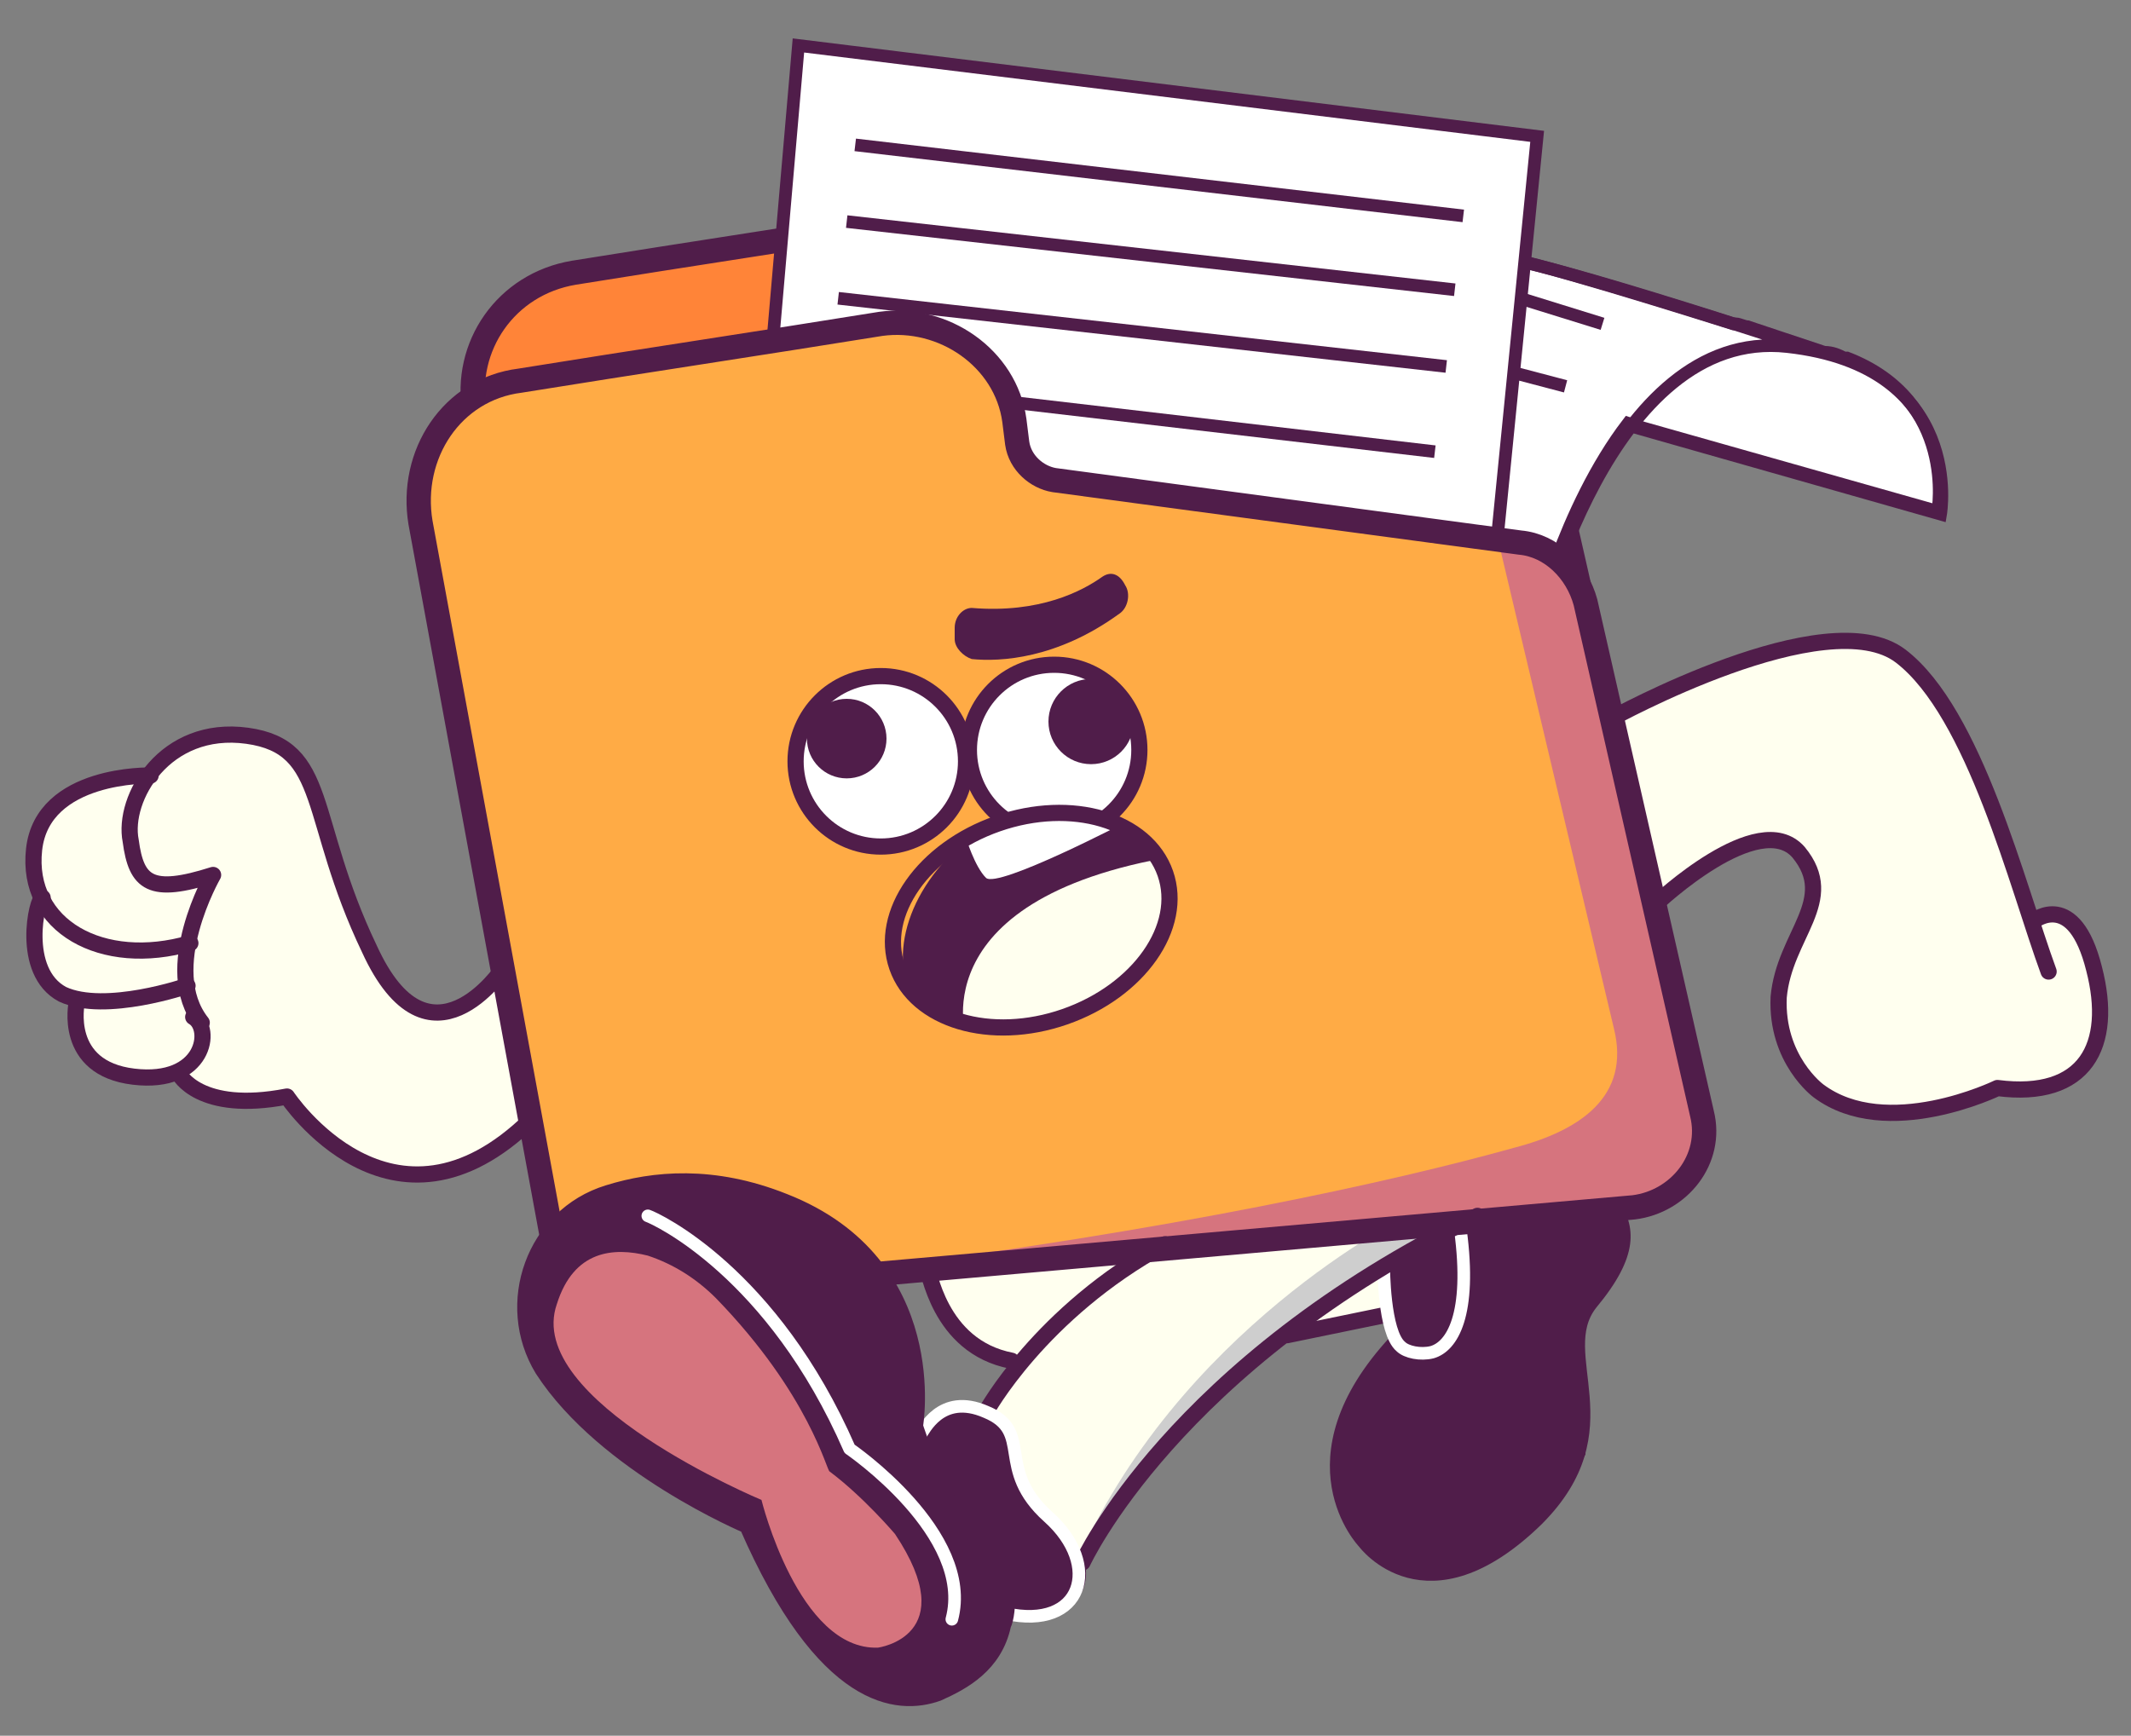 <?xml version="1.0" encoding="utf-8"?>
<!-- Generator: Adobe Illustrator 23.0.3, SVG Export Plug-In . SVG Version: 6.00 Build 0)  -->
<svg version="1.1" id="圖層_1" xmlns="http://www.w3.org/2000/svg" xmlns:xlink="http://www.w3.org/1999/xlink" x="0px" y="0px"
	 viewBox="0 0 75 61.1" style="enable-background:new 0 0 75 61.1;" xml:space="preserve">
<rect x="0" y="0" width="75" height="61.1" fill="#808080" stroke="none"/>
<style type="text/css">
	.st0{fill:#501D4A;}
	.st1{fill:none;stroke:#501D4A;stroke-width:0.444;stroke-linecap:round;stroke-linejoin:round;stroke-miterlimit:10;}
	.st2{fill:#FFFFEF;}
	.st3{fill:#FFFFFF;stroke:#501D4A;stroke-width:0.57;stroke-linecap:round;stroke-linejoin:round;stroke-miterlimit:10;}
	.st4{fill:none;stroke:#FFFFFF;stroke-width:0.444;stroke-linecap:round;stroke-linejoin:round;stroke-miterlimit:10;}
	.st5{fill:#CECECE;}
	.st6{fill:#FF8438;stroke:#501D4A;stroke-width:0.856;stroke-miterlimit:10;}
	.st7{fill:#FFFFFF;stroke:#501D4A;stroke-width:0.444;stroke-miterlimit:10;}
	.st8{fill:none;stroke:#501D4A;stroke-width:0.444;stroke-miterlimit:10;}
	.st9{fill:#FFAB45;}
	.st10{fill:#D6747E;}
	.st11{fill:none;stroke:#501D4A;stroke-width:0.856;stroke-miterlimit:10;}
	.st12{fill:#FFFFFF;stroke:#501D4A;stroke-width:0.57;stroke-miterlimit:10;}
	.st13{clip-path:url(#SVGID_2_);fill:#501D4A;}
	.st14{clip-path:url(#SVGID_2_);fill:#FFFFFF;}
	.st15{clip-path:url(#SVGID_2_);fill:#FFFFEF;}
	.st16{fill:none;stroke:#501D4A;stroke-width:0.57;stroke-linecap:round;stroke-linejoin:round;stroke-miterlimit:10;}
	.st17{fill:#501D4A;stroke:#501D4A;stroke-width:0.57;stroke-miterlimit:10;}
</style>
<g>
	<path class="st0" d="M49.1,47l-1.4,2.2c0,0-1.4,2.7-0.2,4.3c1.2,1.6,2.1,2.3,4.2,1.8c2-0.5,4.1-4.1,4.1-4.1s0.1-2-0.2-4.3l1.2-2
		c0,0,1.3-1.8-0.3-2.5l-5.1,0.5"/>
	<path class="st1" d="M49.1,47.2c-3.9,4.2-1.1,7.1-1.1,7.1s2.2,3,6.1-0.8c3.2-3.2,0.5-5.8,1.9-7.6c1.5-1.8,1.3-2.7,0.8-3.5"/>
	<path class="st0" d="M48.7,44.5c0,0-0.1,1.8,0.2,2.3c0.4,0.6,0.8,1.2,1.6,0.7s1.1-3.2,0.7-4.4"/>
	<polygon class="st2" points="48.8,44.6 48.9,46.3 45.4,46.9 	"/>
	<line class="st3" x1="45.3" y1="47" x2="48.7" y2="46.3"/>
	<path class="st4" d="M48.7,44.6c0,0,0,2.3,0.6,2.8c0.2,0.2,0.7,0.3,1.1,0.2c0.7-0.2,1.4-1.3,1-4.3"/>
	<path class="st0" d="M32.5,50.7c0,0,0.3-1.2,1.5-1.2s1.5,0.9,1.8,1.5c0.3,0.6,0,1.5,1.3,2.5c1.4,0.9,1.4,2.6,0.5,3s-1.6,0.6-2.2,0"
		/>
	<path class="st2" d="M41.2,43.6c0,0-6.2,4.2-6.4,6.1c0,0,0.8,0.1,1.1,1.7s1.6,2.3,1.9,2.9c0.3,0.6,0.2,0.6,0.5,0.1
		c0,0,3-6.9,14.1-11.8L41.2,43.6z"/>
	<path class="st5" d="M49.5,42.8c0,0-8.1,4-11.7,12.4l2.7-3.5l3.1-3.3l4.5-3.3l4.8-2.6L49.5,42.8z"/>
	<path class="st2" d="M32.3,43.9c0,0,0.5,4,3.7,4c0,0,3.5-3.7,5.2-4.4c1.8-0.7-2-0.6-2-0.6L32.3,43.9z"/>
	<path class="st2" d="M56.6,25.2c0,0,4.5-2.6,9-2.7c0,0,3.4-0.3,5.8,9.3l0.1,0.5c0,0,0.9-0.5,1.4,0.2c0.5,0.7,1.6,3.6,0.2,5.2
		c0,0-1.7,0.8-3,0.7c0,0-3.9,1.7-6.3,0c-2.4-1.8-0.3-5.9-0.3-5.9s1.1-2.6-1.6-2.8l-3.8,2.1L56.6,25.2z"/>
	<path class="st2" d="M18.1,33.7c0,0-1,1.7-2,1.8c-1,0.1-2,0.2-3-1.9s-2.1-5.7-2.1-5.7s-1.3-3.4-5-1.4c0,0-0.4,0.5-1.1,0.8
		c0,0-3.4,0-3.7,2.1s0.4,1.8,0,2.5c-0.3,0.6-0.2,2.7,1,3.1c0,0,0.5-0.1,0.4,0.8c-0.1,0.9,0.5,1.9,1.6,2.1c1.1,0.1,1.6,0.3,2.1-0.2
		c0,0,0.2,1.4,3.7,0.9c0,0,2,2.6,4.1,2.7c2.1,0.1,4-1,4.5-2L18.1,33.7z"/>
	<path class="st6" d="M20.2,9.6c3.7-0.6,9-1.4,12.7-2c2.2-0.3,4.4,1.2,4.7,3.4l0.1,0.8c0.1,0.7,0.7,1.2,1.3,1.3l13.7,2.9
		c1.1,0.1,2,1,2.3,2.1l4.1,18c0.4,1.6-0.8,3.1-2.4,3.3l-32.5,2.3c-1.4,0.1-2.6-0.8-2.9-2.2l-4.6-25C16.3,12.2,17.8,10,20.2,9.6z"/>
	<path class="st7" d="M68.2,18c0,0,0.7-3.9-3.2-5.4l0,0l-0.1,0c-0.2-0.1-0.4-0.2-0.7-0.2l-2.7-0.9c-0.1,0-0.3-0.1-0.4-0.1l-0.1,0
		l0,0c-3.5-1.1-8.7-2.7-8.8-2.4c-0.2,0.6-7.4,13-7.4,13l6.8,2.2l2.4-2c0,0,1-4.3,3.3-7.3c0,0,0,0,0,0l0.3,0.1L68.2,18z"/>
	<path class="st8" d="M64.1,12.4c0,0-11.7-3.9-11.8-3.3c-0.2,0.6-7.4,13-7.4,13l6.8,2.2l2.4-2c0,0,2.5-10.8,8.8-10.1
		s5.4,5.9,5.4,5.9l-10.9-3.1"/>
	<g>
		<polygon class="st7" points="27.2,12 28.1,1.6 54.1,4.8 52.7,18.9 52.4,26.5 27.4,20.7 		"/>
		<line class="st8" x1="30.1" y1="5.1" x2="51.5" y2="7.6"/>
		<line class="st8" x1="29.8" y1="7.8" x2="51.2" y2="10.2"/>
		<line class="st8" x1="29.5" y1="10.5" x2="50.9" y2="12.9"/>
		<line class="st8" x1="29.1" y1="13.4" x2="50.5" y2="15.9"/>
	</g>
	<path class="st9" d="M18.3,13.4c3.7-0.6,9-1.4,12.7-2c2.2-0.3,4.4,1.2,4.7,3.4l0.1,0.8c0.1,0.7,0.7,1.2,1.3,1.3l16.4,2.2
		c1.1,0.1,2,1,2.3,2.1l4.1,18c0.4,1.6-0.8,3.1-2.4,3.3l-35.2,3.1c-1.4,0.1-2.6-0.8-2.9-2.2l-4.6-25C14.4,16,15.9,13.7,18.3,13.4z"/>
	<path class="st10" d="M52.7,18.9l4.1,17.3c0.6,2.4-1.2,3.6-3.5,4.2c-4.3,1.2-12,2.9-23,4.3l27.5-2.1l1.4-0.5l1.1-1.9l-0.8-4.4
		L56,21l-0.9-1.4L54,19L52.7,18.9z"/>
	<path class="st11" d="M18.3,13.4c3.7-0.6,9-1.4,12.7-2c2.2-0.3,4.4,1.2,4.7,3.4l0.1,0.8c0.1,0.7,0.7,1.2,1.3,1.3l16.4,2.2
		c1.1,0.1,2,1,2.3,2.1l4.1,18c0.4,1.6-0.8,3.1-2.4,3.3l-35.2,3.1c-1.4,0.1-2.6-0.8-2.9-2.2l-4.6-25C14.4,16,15.9,13.7,18.3,13.4z"/>
	<circle class="st12" cx="37.1" cy="26.4" r="3"/>
	<circle class="st0" cx="38.4" cy="25.4" r="1.5"/>
	<circle class="st12" cx="31" cy="26.8" r="3"/>
	<circle class="st0" cx="29.8" cy="26" r="1.4"/>
	<g>
		<defs>
			<ellipse id="SVGID_1_" transform="matrix(0.944 -0.329 0.329 0.944 -8.633 13.749)" cx="36.3" cy="32.4" rx="5" ry="3.6"/>
		</defs>
		<clipPath id="SVGID_2_">
			<use xlink:href="#SVGID_1_"  style="overflow:visible;"/>
		</clipPath>
		<ellipse transform="matrix(0.944 -0.329 0.329 0.944 -8.633 13.749)" class="st13" cx="36.3" cy="32.4" rx="5" ry="3.6"/>
		<path class="st14" d="M34,29.5c0,0,0.3,1,0.7,1.4c0.4,0.4,5-2,5-2l-4-1L34,29.5z"/>
		<path class="st15" d="M34,36.5c0,0-1.7-5.2,8.3-6.5c10.1-1.3,0.3,5.4,0.2,5.5c-0.2,0.1-5.5,1.4-5.6,1.4S34,36.5,34,36.5z"/>
		<use xlink:href="#SVGID_1_"  style="overflow:visible;fill:none;stroke:#501D4A;stroke-width:0.57;stroke-miterlimit:10;"/>
	</g>
	<path class="st0" d="M34.2,23.2c1,0.1,3,0,5.2-1.6c0.3-0.2,0.4-0.7,0.2-1l0,0c-0.2-0.4-0.5-0.5-0.8-0.3c-0.7,0.5-2.2,1.3-4.6,1.1
		c-0.3,0-0.6,0.3-0.6,0.7c0,0.1,0,0.3,0,0.4C33.6,22.8,33.9,23.1,34.2,23.2z"/>
	<line class="st8" x1="56.4" y1="11.4" x2="53.5" y2="10.5"/>
	<line class="st8" x1="55.1" y1="13.6" x2="53.2" y2="13.1"/>
	<path class="st16" d="M7.1,36c-1.5-1.9,0.4-5.2,0.4-5.2c-2.2,0.7-2.7,0.3-2.9-1.2c-0.3-1.5,1.2-4.1,4.1-3.7s2.1,2.9,4.3,7.5
		c2.1,4.6,4.7,0.7,4.7,0.7"/>
	<path class="st16" d="M5.3,27.3c0,0-3.8-0.1-4.1,2.6s2.4,4.2,5.5,3.3"/>
	<path class="st16" d="M1.5,31.6c-0.2,0-0.8,2.6,0.7,3.4c1.5,0.7,4.4-0.3,4.4-0.3"/>
	<path class="st16" d="M2.7,35.3c0,0-0.5,2.3,2,2.6s2.8-1.7,2.1-2.1"/>
	<path class="st16" d="M6.3,37.8c0,0,0.7,1.4,3.8,0.8c0,0,3.7,5.6,8.6,0.8"/>
	<path class="st16" d="M56.7,25.3c0,0,7.6-4.2,10.2-2.2s4.1,8.1,5.2,11.1"/>
	<path class="st16" d="M71.6,32.4c0,0,1.4-1.1,2.1,1.7c0.7,2.7-0.3,4.6-3.4,4.2c0,0-3.9,1.9-6.3,0.1c0,0-1.5-1.1-1.4-3.3
		c0.2-2.2,2.1-3.4,0.7-5.1c-1.4-1.6-5,1.8-5,1.8"/>
	<path class="st16" d="M34.7,49.7c0,0,1.9-3.5,6.3-5.9"/>
	<path class="st16" d="M38.1,55c0,0,3.2-7,13.9-12.2"/>
	<path class="st16" d="M32.6,44.6c0.1,0,0.4,2.8,3,3.3"/>
	<path class="st4" d="M32.4,50.5c0.1-0.1,0.7-1.5,2.3-0.8c1.7,0.7,0.3,2,2.2,3.7c1.9,1.7,1.2,4-1.5,3.4"/>
	<path class="st17" d="M19.1,48.2c-1.4-2.3-0.3-5.4,2.3-6.2c1.6-0.5,3.7-0.7,6.2,0.3c5.6,2.2,4.6,7.9,4.6,7.9s0.9,3,2.6,4.3
		c0.8,0.7,0.7,2.3,0.5,2.7c-0.3,1.4-1.4,2-2.3,2.4c-1.4,0.5-4,0.3-6.7-5.9C26.3,53.7,21.3,51.6,19.1,48.2z"/>
	<path class="st4" d="M22.8,42.8c0.3,0.1,4.4,2,7.1,8.2c0,0,4.4,3,3.6,6"/>
	<path class="st10" d="M25.2,45.7c-0.7-0.7-1.5-1.2-2.4-1.5c-1.2-0.3-2.6-0.2-3.2,1.7c-1.2,3.4,7.2,6.9,7.2,6.9s1.3,5.3,4.1,5.2
		c0,0,3-0.4,0.6-4c0,0-1.1-1.3-2.3-2.2C29.1,51.8,28.5,49.1,25.2,45.7z"/>
</g>
</svg>
